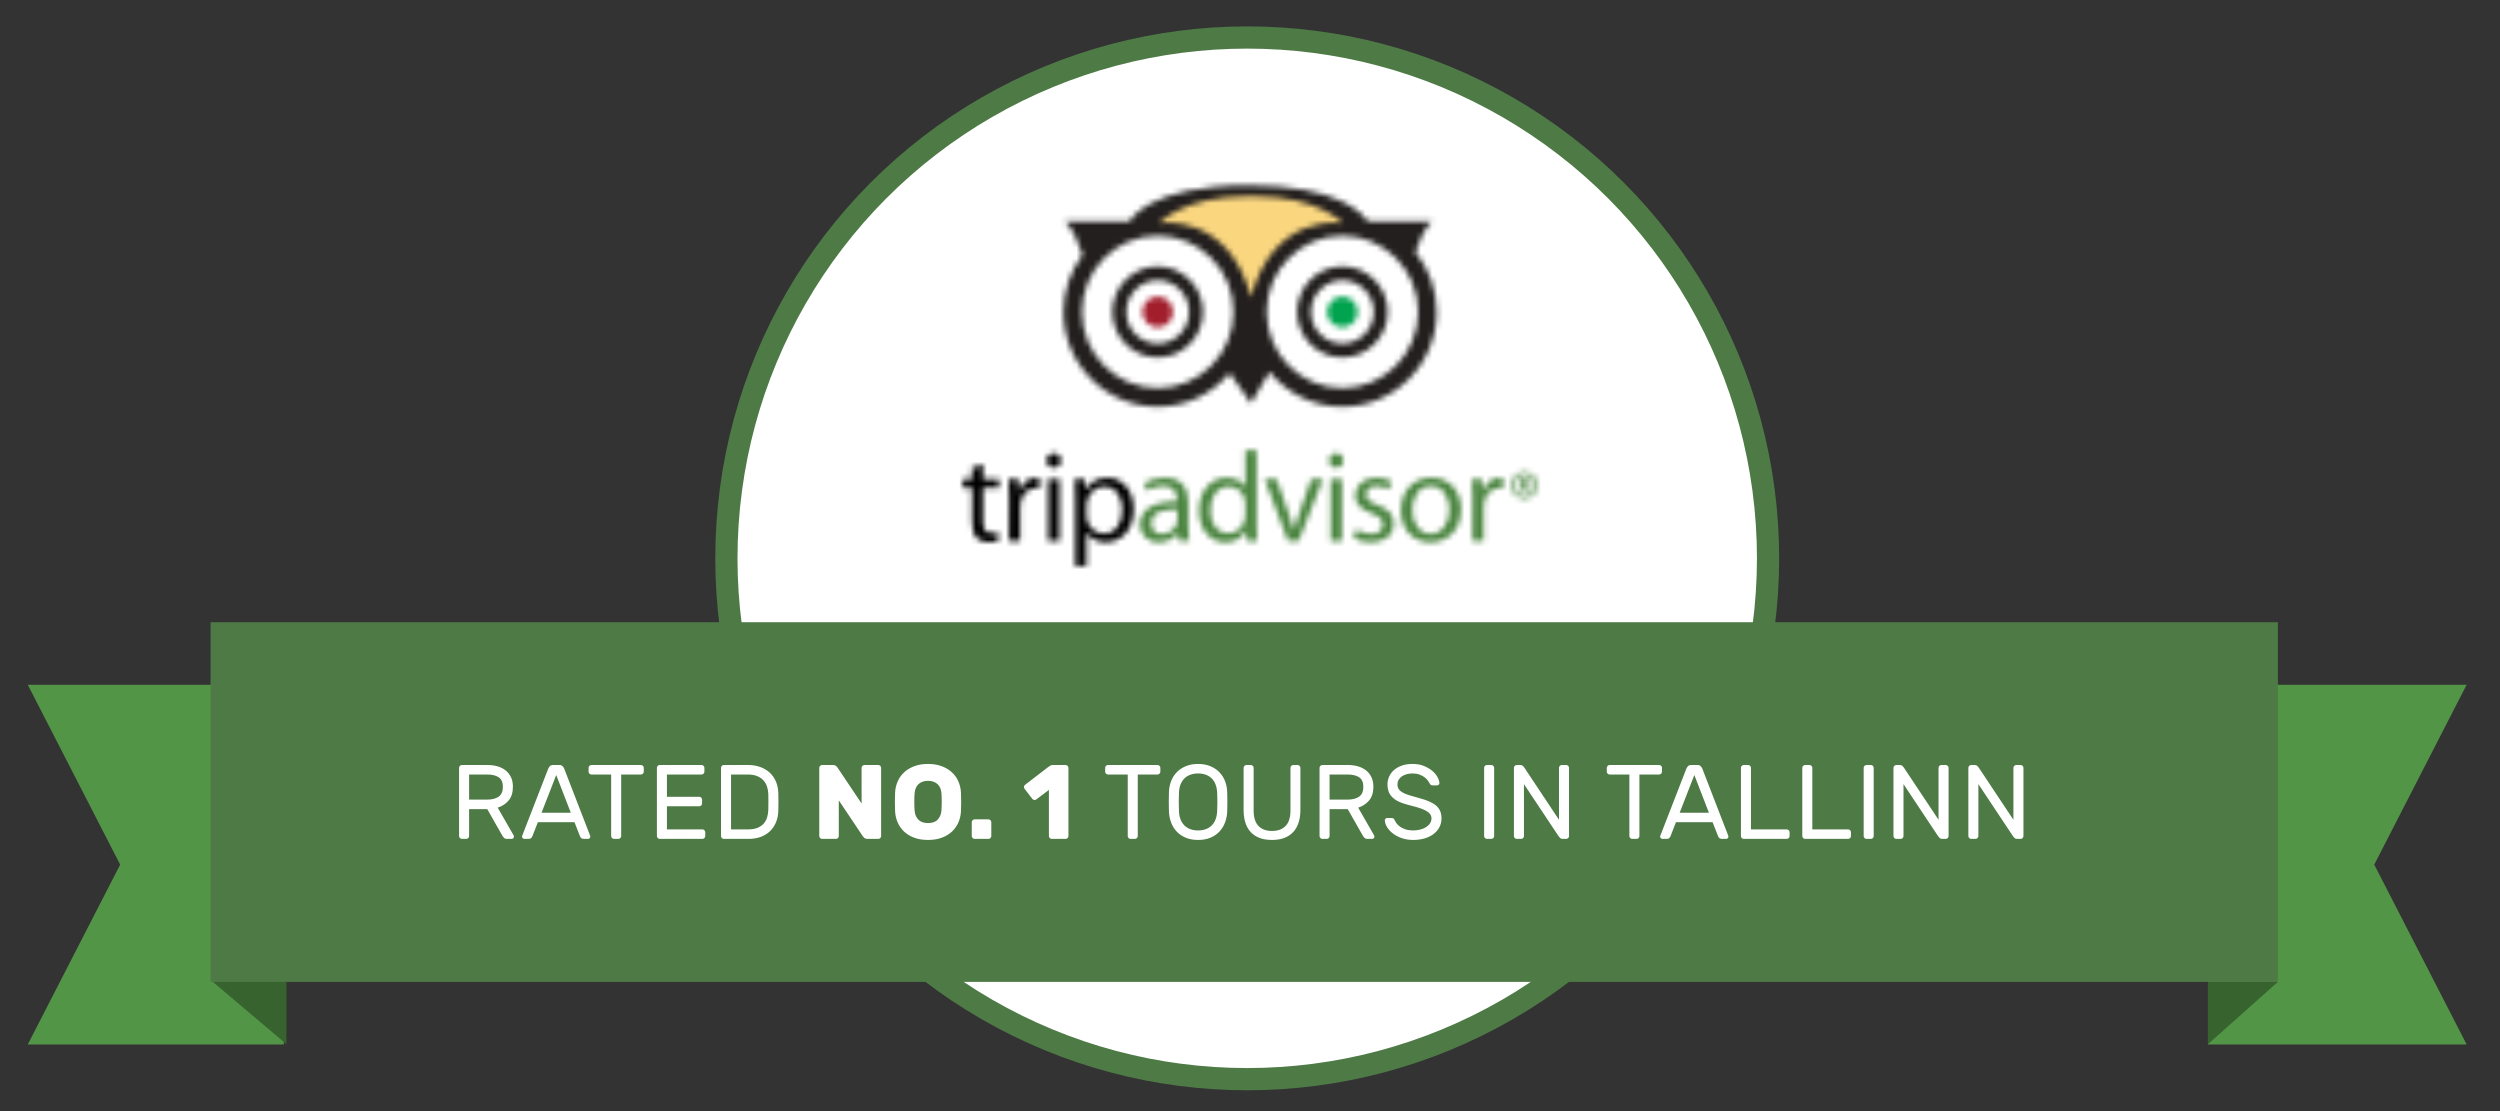 <?xml version="1.0" encoding="UTF-8"?>
<svg width="450px" height="200px" viewBox="105 105 450 200" version="1.1" xmlns="http://www.w3.org/2000/svg" xmlns:xlink="http://www.w3.org/1999/xlink">
    <rect x="105" y="105" width="450" height="200" fill="#333333" stroke="none"/>
    <!-- Generator: Sketch 39 (31667) - http://www.bohemiancoding.com/sketch -->
    <title>Tribadvisor banner_expanded fonts</title>
    <desc>Created with Sketch.</desc>
    <defs>
        <path d="M0.368,2.852 C0.368,4.387 1.604,5.63 3.13,5.63 C4.655,5.63 5.891,4.387 5.891,2.852 C5.891,1.318 4.655,0.075 3.13,0.075 C1.604,0.075 0.368,1.318 0.368,2.852 L0.368,2.852 Z" id="path-1"></path>
        <path d="M0.156,2.852 C0.156,4.387 1.392,5.63 2.916,5.63 C4.441,5.63 5.677,4.387 5.677,2.852 C5.677,1.318 4.441,0.075 2.916,0.075 C1.392,0.075 0.156,1.318 0.156,2.852 L0.156,2.852 Z" id="path-3"></path>
        <path d="M2.689,3.18 C1.149,4.728 0.301,6.788 0.301,8.978 C0.301,11.167 1.149,13.229 2.689,14.776 C4.228,16.326 6.276,17.176 8.452,17.176 C12.945,17.176 16.603,13.499 16.603,8.978 C16.603,4.457 12.945,0.779 8.452,0.779 C6.276,0.779 4.228,1.631 2.689,3.18 L2.689,3.18 Z M4.456,12.999 C3.387,11.925 2.8,10.498 2.8,8.978 C2.8,7.459 3.387,6.031 4.456,4.956 C5.523,3.883 6.942,3.291 8.452,3.291 C11.568,3.291 14.104,5.842 14.104,8.978 C14.104,12.114 11.568,14.664 8.452,14.664 C6.942,14.664 5.523,14.074 4.456,12.999 L4.456,12.999 Z" id="path-5"></path>
        <path d="M2.475,3.18 C0.936,4.728 0.088,6.788 0.088,8.978 C0.088,11.167 0.936,13.229 2.475,14.776 C4.016,16.326 6.062,17.176 8.238,17.176 C12.733,17.176 16.389,13.499 16.389,8.978 C16.389,4.457 12.733,0.779 8.238,0.779 C6.062,0.779 4.016,1.631 2.475,3.18 L2.475,3.18 Z M4.242,12.999 C3.173,11.925 2.586,10.498 2.586,8.978 C2.586,7.459 3.173,6.031 4.242,4.956 C5.311,3.883 6.727,3.291 8.238,3.291 C11.356,3.291 13.89,5.842 13.89,8.978 C13.89,12.114 11.356,14.664 8.238,14.664 C6.727,14.664 5.311,14.074 4.242,12.999 L4.242,12.999 Z" id="path-7"></path>
        <path d="M12.057,6.779 L0.442,6.779 C1.922,8.27 2.953,10.836 3.583,12.852 C1.44,15.709 0.157,19.25 0.157,23.094 C0.157,32.504 7.765,40.161 17.119,40.161 C22.305,40.161 26.947,37.802 30.06,34.103 L33.912,39.526 L37.237,33.891 C40.349,37.715 45.076,40.161 50.36,40.161 C59.714,40.161 67.323,32.504 67.323,23.094 C67.323,19.009 65.885,15.254 63.494,12.313 C64.133,10.395 65.112,8.14 66.464,6.779 L55.325,6.779 C55.139,6.721 54.948,6.684 54.761,6.634 C54.155,5.677 50.012,0.299 33.452,0.299 C15.279,0.299 12.057,6.779 12.057,6.779 L12.057,6.779 Z M36.729,23.094 C36.729,15.534 42.843,9.38 50.36,9.38 C57.877,9.38 63.993,15.534 63.993,23.094 C63.993,30.657 57.877,36.809 50.36,36.809 C42.843,36.809 36.729,30.657 36.729,23.094 L36.729,23.094 Z M3.486,23.094 C3.486,15.534 9.602,9.38 17.119,9.38 C24.636,9.38 30.752,15.534 30.752,23.094 C30.752,30.657 24.636,36.809 17.119,36.809 C9.602,36.809 3.486,30.657 3.486,23.094 L3.486,23.094 Z" id="path-9"></path>
        <path d="M16.003,0.276 C4.384,0.276 0.015,5.136 0.015,5.136 C0.015,5.136 12.437,3.054 16.579,18.442 C20.717,3.054 33.139,5.136 33.139,5.136 C33.139,5.136 28.77,0.276 17.152,0.276 L16.003,0.276 L16.003,0.276 Z" id="path-11"></path>
        <path d="M1.803,1.596 L1.803,3.644 L0.088,3.644 L0.088,5.184 L1.803,5.184 L1.803,11.255 C1.803,12.567 2.032,13.556 2.581,14.177 C3.061,14.705 3.815,15.027 4.754,15.027 C5.53,15.027 6.147,14.889 6.535,14.752 L6.443,13.21 C6.147,13.301 5.826,13.347 5.279,13.347 C4.158,13.347 3.77,12.567 3.77,11.187 L3.77,5.184 L6.651,5.184 L6.651,3.644 L3.77,3.644 L3.77,0.975 L1.803,1.596 L1.803,1.596 Z" id="path-13"></path>
        <path d="M1.92,2.454 L1.853,2.454 L1.761,0.27 L0.001,0.27 C0.068,1.304 0.092,2.431 0.092,3.743 L0.068,11.4 L2.081,11.4 L2.081,5.467 C2.081,5.121 2.104,4.799 2.149,4.501 C2.424,3.006 3.429,1.925 4.847,1.925 C5.122,1.925 5.326,1.948 5.555,1.972 L5.555,0.086 C5.373,0.04 5.212,0.017 5.006,0.017 C3.658,0.017 2.424,0.96 1.92,2.454 L1.92,2.454 Z" id="path-15"></path>
        <path d="M0.167,1.974 C0.167,2.686 0.67,3.283 1.425,3.283 L1.447,3.283 C2.246,3.283 2.75,2.686 2.75,1.974 C2.75,1.26 2.246,0.685 1.47,0.685 C0.692,0.685 0.167,1.26 0.167,1.974 L0.167,1.974 Z M0.463,16.461 L2.474,16.461 L2.474,5.329 L0.463,5.329 L0.463,16.461 L0.463,16.461 Z" id="path-17"></path>
        <path d="M2.188,2.178 L2.144,2.178 L2.029,0.27 L0.222,0.27 C0.292,1.328 0.314,2.476 0.314,3.903 L0.314,15.955 L2.325,15.955 L2.325,9.905 L2.372,9.905 C3.034,11.009 4.292,11.653 5.777,11.653 C8.36,11.653 10.806,9.676 10.806,5.675 C10.806,2.292 8.795,0.017 6.099,0.017 C4.315,0.017 2.989,0.8 2.188,2.178 L2.188,2.178 Z M2.417,7.697 C2.35,7.444 2.325,7.146 2.325,6.871 L2.325,4.938 C2.325,4.686 2.395,4.386 2.44,4.111 C2.828,2.593 4.131,1.626 5.503,1.626 C7.629,1.626 8.772,3.536 8.772,5.767 C8.772,8.318 7.537,10.066 5.411,10.066 C3.994,10.066 2.761,9.101 2.417,7.697 L2.417,7.697 Z" id="path-19"></path>
        <path d="M1.04,0.983 L1.498,2.34 C2.275,1.81 3.349,1.511 4.401,1.511 C6.662,1.488 6.915,3.168 6.915,4.087 L6.915,4.317 C2.641,4.295 0.264,5.767 0.264,8.456 C0.264,10.066 1.406,11.653 3.646,11.653 C5.222,11.653 6.435,10.87 7.029,9.997 L7.099,9.997 L7.281,11.4 L9.088,11.4 C8.972,10.641 8.925,9.698 8.925,8.731 L8.925,4.57 C8.925,2.34 8.104,0.017 4.697,0.017 C3.303,0.017 1.953,0.408 1.04,0.983 L1.04,0.983 Z M2.275,8.225 C2.275,6.066 4.765,5.675 6.962,5.72 L6.962,7.652 C6.962,7.859 6.937,8.089 6.87,8.296 C6.549,9.239 5.61,10.157 4.15,10.157 C3.143,10.157 2.275,9.561 2.275,8.225 L2.275,8.225 Z" id="path-21"></path>
        <path d="M8.872,0.133 L8.872,6.756 L8.827,6.756 C8.347,5.882 7.203,5.078 5.49,5.078 C2.814,5.078 0.507,7.331 0.529,11.056 C0.529,14.436 2.608,16.714 5.283,16.714 C7.089,16.714 8.414,15.771 9.031,14.529 L9.076,14.529 L9.168,16.461 L10.975,16.461 C10.906,15.702 10.883,14.576 10.883,13.586 L10.883,0.133 L8.872,0.133 L8.872,0.133 Z M2.563,10.941 C2.563,8.505 3.797,6.665 5.878,6.665 C7.387,6.665 8.484,7.723 8.78,8.988 C8.849,9.263 8.872,9.583 8.872,9.86 L8.872,11.793 C8.872,12.115 8.849,12.392 8.78,12.665 C8.414,14.161 7.179,15.079 5.833,15.079 C3.683,15.079 2.563,13.219 2.563,10.941 L2.563,10.941 Z" id="path-23"></path>
        <path d="M9.003,0.27 L6.855,6.501 C6.489,7.537 6.169,8.456 5.918,9.377 L5.85,9.377 C5.62,8.456 5.323,7.537 4.958,6.501 L2.785,0.27 L0.637,0.27 L4.844,11.4 L6.763,11.4 L11.107,0.27 L9.003,0.27 L9.003,0.27 Z" id="path-25"></path>
        <path d="M0.517,1.974 C0.517,2.686 1.02,3.283 1.775,3.283 L1.797,3.283 C2.598,3.283 3.101,2.686 3.101,1.974 C3.101,1.26 2.598,0.685 1.82,0.685 C1.042,0.685 0.517,1.26 0.517,1.974 L0.517,1.974 Z M0.815,16.461 L2.827,16.461 L2.827,5.329 L0.815,5.329 L0.815,16.461 L0.815,16.461 Z" id="path-27"></path>
        <path d="M0.512,3.283 C0.512,4.615 1.448,5.697 3.462,6.434 C4.924,6.984 5.496,7.513 5.496,8.48 C5.496,9.423 4.809,10.135 3.37,10.135 C2.365,10.135 1.311,9.722 0.694,9.352 L0.214,10.87 C0.993,11.331 2.112,11.653 3.323,11.653 C5.906,11.653 7.438,10.275 7.438,8.296 C7.438,6.618 6.431,5.651 4.535,4.938 C3.094,4.386 2.455,3.973 2.455,3.03 C2.455,2.201 3.094,1.511 4.284,1.511 C5.312,1.511 6.114,1.903 6.547,2.154 L7.027,0.707 C6.431,0.315 5.45,0.017 4.329,0.017 C1.974,0.017 0.512,1.488 0.512,3.283 L0.512,3.283 Z" id="path-29"></path>
        <path d="M0.074,5.928 C0.074,9.445 2.404,11.653 5.376,11.653 L5.4,11.653 C8.028,11.653 10.885,9.86 10.885,5.72 C10.885,2.34 8.737,0.017 5.56,0.017 C2.519,0.017 0.074,2.201 0.074,5.928 L0.074,5.928 Z M2.108,5.859 C2.108,3.743 3.135,1.533 5.49,1.533 C7.867,1.533 8.805,3.903 8.805,5.789 C8.805,8.318 7.365,10.135 5.445,10.135 L5.423,10.135 C3.479,10.135 2.108,8.296 2.108,5.859 L2.108,5.859 Z" id="path-31"></path>
        <path d="M2.019,2.454 L1.951,2.454 L1.86,0.27 L0.099,0.27 C0.167,1.304 0.191,2.431 0.191,3.743 L0.167,11.4 L2.178,11.4 L2.178,5.467 C2.178,5.121 2.202,4.799 2.248,4.501 C2.523,3.006 3.528,1.925 4.945,1.925 C5.221,1.925 5.425,1.948 5.654,1.972 L5.654,0.086 C5.47,0.04 5.311,0.017 5.104,0.017 C3.757,0.017 2.523,0.96 2.019,2.454 L2.019,2.454 Z" id="path-33"></path>
        <path d="M0.016,0.118 L0.016,2.473 L0.533,2.473 L0.533,1.533 L0.687,1.533 C0.903,1.537 1.002,1.614 1.067,1.916 C1.13,2.212 1.189,2.407 1.224,2.473 L1.758,2.473 C1.714,2.38 1.644,2.068 1.574,1.797 C1.515,1.576 1.427,1.42 1.266,1.353 L1.266,1.343 C1.463,1.269 1.672,1.059 1.672,0.757 C1.672,0.536 1.597,0.371 1.457,0.256 C1.293,0.118 1.054,0.066 0.711,0.066 C0.431,0.066 0.184,0.088 0.016,0.118 L0.016,0.118 Z M0.533,0.488 C0.57,0.477 0.642,0.469 0.769,0.469 C1.01,0.469 1.152,0.584 1.152,0.8 C1.152,1.009 0.998,1.144 0.739,1.144 L0.533,1.144 L0.533,0.488 L0.533,0.488 Z" id="path-35"></path>
        <path d="M0.179,3.048 C0.179,4.357 1.236,5.418 2.534,5.418 C3.834,5.418 4.892,4.357 4.892,3.048 C4.892,1.741 3.834,0.678 2.534,0.678 C1.236,0.678 0.179,1.741 0.179,3.048 L0.179,3.048 Z M0.686,3.048 C0.686,2.023 1.515,1.189 2.534,1.189 C3.554,1.189 4.384,2.023 4.384,3.048 C4.384,4.074 3.554,4.907 2.534,4.907 C1.515,4.907 0.686,4.074 0.686,3.048 L0.686,3.048 Z" id="path-37"></path>
    </defs>
    <g id="Desktop" stroke="none" stroke-width="1" fill="none" fill-rule="evenodd">
        <g id="Tribadvisor-banner_expanded-fonts">
            <g id="Group-16" transform="translate(110, 111)">
                <g id="Group-38-Copy" transform="translate(125.75, 0.75)">
                    <ellipse id="Oval" stroke="#4E7A46" stroke-width="4" fill="#FFFFFF" cx="93.75" cy="93.75" rx="93.75" ry="93.75"></ellipse>
                    <g id="Page-1" transform="translate(42.427, 25.7)">
                        <g id="Group-3" transform="translate(32.086, 20.848)">
                            <mask id="mask-2" fill="white">
                                <use xlink:href="#path-1"></use>
                            </mask>
                            <g id="Clip-2"></g>
                            <polygon id="Fill-1" fill="#A21E2D" mask="url(#mask-2)" points="-6.602 12.659 12.86 12.659 12.86 -6.956 -6.602 -6.956"></polygon>
                        </g>
                        <g id="Group-6" transform="translate(65.541, 20.848)">
                            <mask id="mask-4" fill="white">
                                <use xlink:href="#path-3"></use>
                            </mask>
                            <g id="Clip-5"></g>
                            <polygon id="Fill-4" fill="#01A34F" mask="url(#mask-4)" points="-6.815 12.659 12.648 12.659 12.648 -6.956 -6.815 -6.956"></polygon>
                        </g>
                        <g id="Group-9" transform="translate(26.764, 14.722)">
                            <mask id="mask-6" fill="white">
                                <use xlink:href="#path-5"></use>
                            </mask>
                            <g id="Clip-8"></g>
                            <polygon id="Fill-7" fill="#231F1F" mask="url(#mask-6)" points="-6.67 24.207 23.574 24.207 23.574 -6.252 -6.67 -6.252"></polygon>
                        </g>
                        <g id="Group-12" transform="translate(60.219, 14.722)">
                            <mask id="mask-8" fill="white">
                                <use xlink:href="#path-7"></use>
                            </mask>
                            <g id="Clip-11"></g>
                            <polygon id="Fill-10" fill="#231F1F" mask="url(#mask-8)" points="-6.882 24.207 23.361 24.207 23.361 -6.252 -6.882 -6.252"></polygon>
                        </g>
                        <g id="Group-15" transform="translate(18.097, 0.605)">
                            <mask id="mask-10" fill="white">
                                <use xlink:href="#path-9"></use>
                            </mask>
                            <g id="Clip-14"></g>
                            <polygon id="Fill-13" fill="#231F1F" mask="url(#mask-10)" points="-6.815 47.188 74.294 47.188 74.294 -6.732 -6.815 -6.732"></polygon>
                        </g>
                        <g id="Group-18" transform="translate(35.432, 2.595)">
                            <mask id="mask-12" fill="white">
                                <use xlink:href="#path-11"></use>
                            </mask>
                            <g id="Clip-17"></g>
                            <polygon id="Fill-16" fill="#FAD77F" mask="url(#mask-12)" points="-6.957 25.472 40.111 25.472 40.111 -6.755 -6.957 -6.755"></polygon>
                        </g>
                        <g id="Group-21" transform="translate(0, 50.147)">
                            <mask id="mask-14" fill="white">
                                <use xlink:href="#path-13"></use>
                            </mask>
                            <g id="Clip-20"></g>
                            <polygon id="Fill-19" fill="#000000" mask="url(#mask-14)" points="-4.164 19.315 10.903 19.315 10.903 -3.313 -4.164 -3.313"></polygon>
                        </g>
                        <g id="Group-24" transform="translate(8.364, 53.52)">
                            <mask id="mask-16" fill="white">
                                <use xlink:href="#path-15"></use>
                            </mask>
                            <g id="Clip-23"></g>
                            <polygon id="Fill-22" fill="#000000" mask="url(#mask-16)" points="-4.252 15.69 9.809 15.69 9.809 -4.271 -4.252 -4.271"></polygon>
                        </g>
                        <g id="Group-27" transform="translate(15.055, 48.46)">
                            <mask id="mask-18" fill="white">
                                <use xlink:href="#path-17"></use>
                            </mask>
                            <g id="Clip-26"></g>
                            <polygon id="Fill-25" fill="#000000" mask="url(#mask-18)" points="-4.087 20.75 7.002 20.75 7.002 -3.603 -4.087 -3.603"></polygon>
                        </g>
                        <g id="Group-30" transform="translate(20.073, 53.52)">
                            <mask id="mask-20" fill="white">
                                <use xlink:href="#path-19"></use>
                            </mask>
                            <g id="Clip-29"></g>
                            <polygon id="Fill-28" fill="#000000" mask="url(#mask-20)" points="-4.03 20.243 15.059 20.243 15.059 -4.273 -4.03 -4.273"></polygon>
                        </g>
                        <g id="Group-33" transform="translate(31.782, 53.52)">
                            <mask id="mask-22" fill="white">
                                <use xlink:href="#path-21"></use>
                            </mask>
                            <g id="Clip-32"></g>
                            <polygon id="Fill-31" fill="#4A843F" mask="url(#mask-22)" points="-3.99 15.943 13.34 15.943 13.34 -4.271 -3.99 -4.271"></polygon>
                        </g>
                        <g id="Group-36" transform="translate(42.123, 48.46)">
                            <mask id="mask-24" fill="white">
                                <use xlink:href="#path-23"></use>
                            </mask>
                            <g id="Clip-35"></g>
                            <polygon id="Fill-34" fill="#4A843F" mask="url(#mask-24)" points="-3.725 21.004 15.227 21.004 15.227 -4.155 -3.725 -4.155"></polygon>
                        </g>
                        <g id="Group-39" transform="translate(53.832, 53.52)">
                            <mask id="mask-26" fill="white">
                                <use xlink:href="#path-25"></use>
                            </mask>
                            <g id="Clip-38"></g>
                            <polygon id="Fill-37" fill="#4A843F" mask="url(#mask-26)" points="-3.615 15.688 15.361 15.688 15.361 -4.02 -3.615 -4.02"></polygon>
                        </g>
                        <g id="Group-42" transform="translate(65.541, 48.46)">
                            <mask id="mask-28" fill="white">
                                <use xlink:href="#path-27"></use>
                            </mask>
                            <g id="Clip-41"></g>
                            <polygon id="Fill-40" fill="#4A843F" mask="url(#mask-28)" points="-3.735 20.75 7.353 20.75 7.353 -3.603 -3.735 -3.603"></polygon>
                        </g>
                        <g id="Group-45" transform="translate(70.255, 53.52)">
                            <mask id="mask-30" fill="white">
                                <use xlink:href="#path-29"></use>
                            </mask>
                            <g id="Clip-44"></g>
                            <polygon id="Fill-43" fill="#4A843F" mask="url(#mask-30)" points="-4.038 15.941 11.691 15.941 11.691 -4.273 -4.038 -4.273"></polygon>
                        </g>
                        <g id="Group-48" transform="translate(78.923, 53.52)">
                            <mask id="mask-32" fill="white">
                                <use xlink:href="#path-31"></use>
                            </mask>
                            <g id="Clip-47"></g>
                            <polygon id="Fill-46" fill="#4A843F" mask="url(#mask-32)" points="-4.18 15.941 15.137 15.941 15.137 -4.273 -4.18 -4.273"></polygon>
                        </g>
                        <g id="Group-51" transform="translate(91.698, 53.52)">
                            <mask id="mask-34" fill="white">
                                <use xlink:href="#path-33"></use>
                            </mask>
                            <g id="Clip-50"></g>
                            <polygon id="Fill-49" fill="#4A843F" mask="url(#mask-34)" points="-4.153 15.69 9.908 15.69 9.908 -4.271 -4.153 -4.271"></polygon>
                        </g>
                        <g id="Group-54" transform="translate(100.365, 53.52)">
                            <mask id="mask-36" fill="white">
                                <use xlink:href="#path-35"></use>
                            </mask>
                            <g id="Clip-53"></g>
                            <polygon id="Fill-52" fill="#4A843F" mask="url(#mask-36)" points="-4.236 6.761 6.01 6.761 6.01 -4.224 -4.236 -4.224"></polygon>
                        </g>
                        <g id="Group-57" transform="translate(98.692, 51.834)">
                            <mask id="mask-38" fill="white">
                                <use xlink:href="#path-37"></use>
                            </mask>
                            <g id="Clip-56"></g>
                            <polygon id="Fill-55" fill="#4A843F" mask="url(#mask-38)" points="-4.075 9.706 9.143 9.706 9.143 -3.612 -4.075 -3.612"></polygon>
                        </g>
                    </g>
                </g>
                <g id="Page-1-Copy-2" transform="translate(0, 106)">
                    <polygon id="Fill-1" fill="#539547" points="392.433 11.259 392.433 76 438.994 76 422.365 43.63 438.994 11.259"></polygon>
                    <polygon id="Fill-2" fill="#37632F" points="392.433 64.741 392.433 75.951 405.019 64.741"></polygon>
                    <polygon id="Fill-3" fill="#539547" points="0 11.259 16.629 43.63 0 76 46.088 76 46.088 11.259"></polygon>
                    <polygon id="Fill-4" fill="#4E7A46" points="32.903 64.741 405.019 64.741 405.019 0 32.903 0"></polygon>
                    <polygon id="Fill-5" fill="#37632F" points="33.31 64.741 46.554 75.951 46.554 64.741"></polygon>
                </g>
                <path d="M82.745,131.7 C83.366,131.7 83.951,131.776 84.502,131.928 C85.054,132.08 85.538,132.314 85.956,132.631 C86.374,132.948 86.706,133.353 86.954,133.847 C87.201,134.341 87.324,134.936 87.324,135.633 C87.324,136.659 87.068,137.476 86.555,138.084 C86.041,138.692 85.386,139.123 84.588,139.376 L87.457,144.373 C87.495,144.449 87.514,144.519 87.514,144.582 C87.514,144.696 87.473,144.794 87.391,144.876 C87.308,144.959 87.21,145 87.096,145 L86.279,145 C86.026,145 85.839,144.937 85.719,144.81 C85.598,144.683 85.513,144.576 85.462,144.487 L82.707,139.642 L79.439,139.642 L79.439,144.487 C79.439,144.626 79.388,144.747 79.287,144.848 C79.186,144.949 79.065,145 78.926,145 L78.147,145 C78.008,145 77.887,144.949 77.786,144.848 C77.685,144.747 77.634,144.626 77.634,144.487 L77.634,132.213 C77.634,132.074 77.685,131.953 77.786,131.852 C77.887,131.751 78.008,131.7 78.147,131.7 L82.745,131.7 Z M79.439,137.932 L82.65,137.932 C83.562,137.932 84.268,137.752 84.769,137.391 C85.269,137.029 85.519,136.444 85.519,135.633 C85.519,134.822 85.269,134.249 84.769,133.913 C84.268,133.578 83.562,133.41 82.65,133.41 L79.439,133.41 L79.439,137.932 Z M98.408,141.998 L91.815,141.998 L90.827,144.525 C90.789,144.626 90.72,144.731 90.618,144.839 C90.517,144.946 90.34,145 90.086,145 L89.383,145 C89.269,145 89.171,144.959 89.089,144.876 C89.006,144.794 88.965,144.696 88.965,144.582 C88.965,144.519 88.991,144.43 89.041,144.316 L93.696,132.327 C93.76,132.188 93.855,132.048 93.981,131.909 C94.108,131.77 94.298,131.7 94.551,131.7 L95.691,131.7 C95.945,131.7 96.135,131.77 96.261,131.909 C96.388,132.048 96.483,132.188 96.546,132.327 L101.182,144.316 C101.233,144.43 101.258,144.519 101.258,144.582 C101.258,144.696 101.217,144.794 101.135,144.876 C101.052,144.959 100.954,145 100.84,145 L100.137,145 C99.884,145 99.707,144.946 99.605,144.839 C99.504,144.731 99.434,144.626 99.396,144.525 L98.408,141.998 Z M92.48,140.288 L97.743,140.288 L95.121,133.505 L92.48,140.288 Z M110.367,131.7 C110.506,131.7 110.626,131.751 110.728,131.852 C110.829,131.953 110.88,132.074 110.88,132.213 L110.88,132.897 C110.88,133.036 110.829,133.157 110.728,133.258 C110.626,133.359 110.506,133.41 110.367,133.41 L106.814,133.41 L106.814,144.487 C106.814,144.626 106.763,144.747 106.662,144.848 C106.56,144.949 106.44,145 106.301,145 L105.522,145 C105.382,145 105.262,144.949 105.161,144.848 C105.059,144.747 105.009,144.626 105.009,144.487 L105.009,133.41 L101.456,133.41 C101.316,133.41 101.196,133.359 101.095,133.258 C100.993,133.157 100.943,133.036 100.943,132.897 L100.943,132.213 C100.943,132.074 100.993,131.953 101.095,131.852 C101.196,131.751 101.316,131.7 101.456,131.7 L110.367,131.7 Z M121.432,143.29 C121.571,143.29 121.692,143.341 121.793,143.442 C121.894,143.543 121.945,143.664 121.945,143.803 L121.945,144.487 C121.945,144.626 121.894,144.747 121.793,144.848 C121.692,144.949 121.571,145 121.432,145 L113.756,145 C113.617,145 113.496,144.949 113.395,144.848 C113.294,144.747 113.243,144.626 113.243,144.487 L113.243,132.213 C113.243,132.074 113.294,131.953 113.395,131.852 C113.496,131.751 113.617,131.7 113.756,131.7 L121.28,131.7 C121.419,131.7 121.54,131.751 121.641,131.852 C121.742,131.953 121.793,132.074 121.793,132.213 L121.793,132.897 C121.793,133.036 121.742,133.157 121.641,133.258 C121.54,133.359 121.419,133.41 121.28,133.41 L115.048,133.41 L115.048,137.419 L120.862,137.419 C121.001,137.419 121.122,137.47 121.223,137.571 C121.324,137.672 121.375,137.793 121.375,137.932 L121.375,138.616 C121.375,138.755 121.324,138.876 121.223,138.977 C121.122,139.078 121.001,139.129 120.862,139.129 L115.048,139.129 L115.048,143.29 L121.432,143.29 Z M135.1,136.849 C135.113,137.419 135.119,137.919 135.119,138.35 C135.119,138.781 135.113,139.281 135.1,139.851 C135.088,140.649 134.948,141.368 134.682,142.007 C134.416,142.647 134.049,143.189 133.58,143.632 C133.112,144.075 132.554,144.414 131.908,144.649 C131.262,144.883 130.547,145 129.761,145 L125.296,145 C125.157,145 125.037,144.949 124.935,144.848 C124.834,144.747 124.783,144.626 124.783,144.487 L124.783,132.213 C124.783,132.074 124.834,131.953 124.935,131.852 C125.037,131.751 125.157,131.7 125.296,131.7 L129.647,131.7 C130.433,131.7 131.158,131.817 131.823,132.052 C132.488,132.286 133.061,132.625 133.542,133.068 C134.024,133.511 134.4,134.053 134.673,134.692 C134.945,135.332 135.088,136.051 135.1,136.849 L135.1,136.849 Z M133.295,136.944 C133.283,136.488 133.21,136.048 133.077,135.624 C132.944,135.199 132.732,134.822 132.44,134.493 C132.149,134.164 131.769,133.901 131.3,133.704 C130.832,133.508 130.255,133.41 129.571,133.41 L126.588,133.41 L126.588,143.29 L129.666,143.29 C130.35,143.29 130.923,143.192 131.386,142.995 C131.848,142.799 132.219,142.536 132.497,142.207 C132.776,141.878 132.975,141.501 133.096,141.077 C133.216,140.652 133.283,140.212 133.295,139.756 C133.295,139.477 133.298,139.227 133.305,139.006 C133.311,138.784 133.314,138.569 133.314,138.359 C133.314,138.15 133.311,137.935 133.305,137.714 C133.298,137.492 133.295,137.235 133.295,136.944 L133.295,136.944 Z M151.113,145 C150.898,145 150.723,144.943 150.59,144.829 C150.457,144.715 150.372,144.626 150.334,144.563 L145.983,138.065 L145.983,144.487 C145.983,144.626 145.932,144.747 145.831,144.848 C145.73,144.949 145.609,145 145.47,145 L142.981,145 C142.842,145 142.721,144.949 142.62,144.848 C142.519,144.747 142.468,144.626 142.468,144.487 L142.468,132.213 C142.468,132.074 142.519,131.953 142.62,131.852 C142.721,131.751 142.842,131.7 142.981,131.7 L144.957,131.7 C145.172,131.7 145.346,131.757 145.479,131.871 C145.612,131.985 145.698,132.074 145.736,132.137 L150.087,138.635 L150.087,132.213 C150.087,132.074 150.138,131.953 150.239,131.852 C150.34,131.751 150.461,131.7 150.6,131.7 L153.089,131.7 C153.228,131.7 153.349,131.751 153.45,131.852 C153.551,131.953 153.602,132.074 153.602,132.213 L153.602,144.487 C153.602,144.626 153.551,144.747 153.45,144.848 C153.349,144.949 153.228,145 153.089,145 L151.113,145 Z M156.117,136.659 C156.155,135.95 156.31,135.282 156.583,134.655 C156.855,134.027 157.241,133.483 157.742,133.02 C158.242,132.558 158.85,132.191 159.566,131.918 C160.281,131.646 161.108,131.51 162.045,131.51 C162.97,131.51 163.793,131.646 164.515,131.918 C165.237,132.191 165.848,132.558 166.349,133.02 C166.849,133.483 167.235,134.027 167.508,134.655 C167.78,135.282 167.935,135.95 167.973,136.659 C167.998,137.204 168.011,137.774 168.011,138.369 C168.011,138.964 167.998,139.522 167.973,140.041 C167.935,140.75 167.78,141.418 167.508,142.046 C167.235,142.673 166.849,143.22 166.349,143.689 C165.848,144.158 165.237,144.525 164.515,144.791 C163.793,145.057 162.97,145.19 162.045,145.19 C161.108,145.19 160.281,145.057 159.566,144.791 C158.85,144.525 158.242,144.158 157.742,143.689 C157.241,143.22 156.855,142.673 156.583,142.046 C156.31,141.418 156.155,140.75 156.117,140.041 C156.092,139.522 156.079,138.964 156.079,138.369 C156.079,137.774 156.092,137.204 156.117,136.659 L156.117,136.659 Z M164.458,139.946 C164.471,139.718 164.483,139.465 164.496,139.186 C164.509,138.907 164.515,138.622 164.515,138.331 C164.515,138.04 164.509,137.758 164.496,137.486 C164.483,137.213 164.471,136.969 164.458,136.754 C164.433,136.437 164.366,136.146 164.259,135.88 C164.151,135.614 163.999,135.383 163.803,135.186 C163.606,134.99 163.362,134.835 163.071,134.721 C162.78,134.607 162.438,134.55 162.045,134.55 C161.652,134.55 161.31,134.607 161.019,134.721 C160.728,134.835 160.484,134.99 160.288,135.186 C160.091,135.383 159.939,135.614 159.832,135.88 C159.724,136.146 159.657,136.437 159.632,136.754 C159.607,136.969 159.591,137.213 159.585,137.486 C159.578,137.758 159.575,138.04 159.575,138.331 C159.575,138.622 159.578,138.907 159.585,139.186 C159.591,139.465 159.607,139.718 159.632,139.946 C159.683,140.579 159.901,141.105 160.288,141.523 C160.674,141.941 161.26,142.15 162.045,142.15 C162.83,142.15 163.413,141.941 163.793,141.523 C164.173,141.105 164.395,140.579 164.458,139.946 L164.458,139.946 Z M173.433,144.487 C173.433,144.626 173.383,144.747 173.281,144.848 C173.18,144.949 173.06,145 172.92,145 L170.431,145 C170.292,145 170.172,144.949 170.07,144.848 C169.969,144.747 169.918,144.626 169.918,144.487 L169.918,141.998 C169.918,141.859 169.969,141.738 170.07,141.637 C170.172,141.536 170.292,141.485 170.431,141.485 L172.92,141.485 C173.06,141.485 173.18,141.536 173.281,141.637 C173.383,141.738 173.433,141.859 173.433,141.998 L173.433,144.487 Z M179.414,135.975 C179.325,135.861 179.294,135.734 179.319,135.595 C179.344,135.456 179.414,135.342 179.528,135.253 L183.613,132.118 C183.714,132.042 183.838,131.953 183.984,131.852 C184.129,131.751 184.297,131.7 184.487,131.7 L186.805,131.7 C186.944,131.7 187.065,131.751 187.166,131.852 C187.267,131.953 187.318,132.074 187.318,132.213 L187.318,144.487 C187.318,144.626 187.267,144.747 187.166,144.848 C187.065,144.949 186.944,145 186.805,145 L184.316,145 C184.177,145 184.056,144.949 183.955,144.848 C183.854,144.747 183.803,144.626 183.803,144.487 L183.803,136.184 L181.542,137.894 C181.428,137.983 181.301,138.018 181.162,137.999 C181.023,137.98 180.909,137.913 180.82,137.799 L179.414,135.975 Z M203.35,131.7 C203.489,131.7 203.609,131.751 203.711,131.852 C203.812,131.953 203.863,132.074 203.863,132.213 L203.863,132.897 C203.863,133.036 203.812,133.157 203.711,133.258 C203.609,133.359 203.489,133.41 203.35,133.41 L199.797,133.41 L199.797,144.487 C199.797,144.626 199.746,144.747 199.645,144.848 C199.543,144.949 199.423,145 199.284,145 L198.505,145 C198.365,145 198.245,144.949 198.144,144.848 C198.042,144.747 197.992,144.626 197.992,144.487 L197.992,133.41 L194.439,133.41 C194.299,133.41 194.179,133.359 194.078,133.258 C193.976,133.157 193.926,133.036 193.926,132.897 L193.926,132.213 C193.926,132.074 193.976,131.953 194.078,131.852 C194.179,131.751 194.299,131.7 194.439,131.7 L203.35,131.7 Z M205.409,136.659 C205.422,135.95 205.545,135.282 205.78,134.655 C206.014,134.027 206.353,133.483 206.796,133.02 C207.239,132.558 207.784,132.191 208.43,131.918 C209.076,131.646 209.817,131.51 210.653,131.51 C211.489,131.51 212.23,131.646 212.876,131.918 C213.522,132.191 214.067,132.558 214.51,133.02 C214.953,133.483 215.292,134.027 215.526,134.655 C215.761,135.282 215.884,135.95 215.897,136.659 C215.935,137.786 215.935,138.914 215.897,140.041 C215.872,140.75 215.742,141.418 215.507,142.046 C215.273,142.673 214.934,143.22 214.491,143.689 C214.048,144.158 213.506,144.525 212.867,144.791 C212.227,145.057 211.489,145.19 210.653,145.19 C209.817,145.19 209.079,145.057 208.44,144.791 C207.8,144.525 207.258,144.158 206.815,143.689 C206.372,143.22 206.033,142.673 205.798,142.046 C205.564,141.418 205.434,140.75 205.409,140.041 C205.371,138.914 205.371,137.786 205.409,136.659 L205.409,136.659 Z M214.092,136.754 C214.067,136.159 213.969,135.639 213.798,135.196 C213.626,134.753 213.389,134.385 213.085,134.094 C212.781,133.803 212.423,133.584 212.012,133.439 C211.6,133.293 211.147,133.22 210.653,133.22 C210.159,133.22 209.706,133.293 209.294,133.439 C208.883,133.584 208.525,133.803 208.221,134.094 C207.917,134.385 207.676,134.753 207.499,135.196 C207.322,135.639 207.227,136.159 207.214,136.754 C207.189,137.324 207.176,137.856 207.176,138.35 C207.176,138.844 207.189,139.376 207.214,139.946 C207.227,140.541 207.322,141.061 207.499,141.504 C207.676,141.947 207.917,142.315 208.221,142.606 C208.525,142.897 208.883,143.116 209.294,143.262 C209.706,143.407 210.159,143.48 210.653,143.48 C211.147,143.48 211.6,143.407 212.012,143.262 C212.423,143.116 212.781,142.897 213.085,142.606 C213.389,142.315 213.626,141.947 213.798,141.504 C213.969,141.061 214.067,140.541 214.092,139.946 C214.117,139.376 214.13,138.844 214.13,138.35 C214.13,137.856 214.117,137.324 214.092,136.754 L214.092,136.754 Z M228.558,131.7 C228.698,131.7 228.818,131.751 228.919,131.852 C229.021,131.953 229.071,132.074 229.071,132.213 L229.071,139.813 C229.071,140.598 228.973,141.317 228.777,141.97 C228.58,142.622 228.276,143.189 227.865,143.67 C227.453,144.151 226.924,144.525 226.278,144.791 C225.632,145.057 224.86,145.19 223.96,145.19 C223.048,145.19 222.269,145.057 221.623,144.791 C220.977,144.525 220.448,144.151 220.037,143.67 C219.625,143.189 219.324,142.622 219.134,141.97 C218.944,141.317 218.849,140.598 218.849,139.813 L218.849,132.213 C218.849,132.074 218.9,131.953 219.001,131.852 C219.103,131.751 219.223,131.7 219.362,131.7 L220.141,131.7 C220.281,131.7 220.401,131.751 220.502,131.852 C220.604,131.953 220.654,132.074 220.654,132.213 L220.654,139.908 C220.654,141.149 220.946,142.071 221.528,142.673 C222.111,143.274 222.922,143.575 223.96,143.575 C224.999,143.575 225.813,143.274 226.402,142.673 C226.991,142.071 227.285,141.149 227.285,139.908 L227.285,132.213 C227.285,132.074 227.336,131.953 227.437,131.852 C227.539,131.751 227.659,131.7 227.798,131.7 L228.558,131.7 Z M237.629,131.7 C238.249,131.7 238.835,131.776 239.386,131.928 C239.937,132.08 240.422,132.314 240.84,132.631 C241.258,132.948 241.59,133.353 241.837,133.847 C242.084,134.341 242.208,134.936 242.208,135.633 C242.208,136.659 241.951,137.476 241.438,138.084 C240.925,138.692 240.27,139.123 239.472,139.376 L242.341,144.373 C242.379,144.449 242.398,144.519 242.398,144.582 C242.398,144.696 242.356,144.794 242.274,144.876 C242.192,144.959 242.094,145 241.98,145 L241.163,145 C240.909,145 240.722,144.937 240.602,144.81 C240.482,144.683 240.396,144.576 240.346,144.487 L237.591,139.642 L234.323,139.642 L234.323,144.487 C234.323,144.626 234.272,144.747 234.171,144.848 C234.069,144.949 233.949,145 233.81,145 L233.031,145 C232.891,145 232.771,144.949 232.67,144.848 C232.568,144.747 232.518,144.626 232.518,144.487 L232.518,132.213 C232.518,132.074 232.568,131.953 232.67,131.852 C232.771,131.751 232.891,131.7 233.031,131.7 L237.629,131.7 Z M234.323,137.932 L237.534,137.932 C238.446,137.932 239.152,137.752 239.652,137.391 C240.152,137.029 240.403,136.444 240.403,135.633 C240.403,134.822 240.152,134.249 239.652,133.913 C239.152,133.578 238.446,133.41 237.534,133.41 L234.323,133.41 L234.323,137.932 Z M249.264,131.51 C250.037,131.51 250.717,131.63 251.306,131.871 C251.895,132.112 252.396,132.406 252.807,132.755 C253.219,133.103 253.533,133.476 253.748,133.875 C253.963,134.275 254.077,134.632 254.09,134.949 C254.103,135.063 254.065,135.161 253.976,135.244 C253.887,135.326 253.786,135.367 253.672,135.367 L252.893,135.367 C252.754,135.367 252.643,135.342 252.56,135.291 C252.478,135.24 252.393,135.126 252.304,134.949 C252.241,134.822 252.136,134.661 251.99,134.464 C251.845,134.268 251.648,134.078 251.401,133.894 C251.154,133.711 250.854,133.553 250.499,133.419 C250.144,133.286 249.733,133.22 249.264,133.22 C248.909,133.22 248.57,133.261 248.247,133.344 C247.924,133.426 247.636,133.549 247.383,133.714 C247.13,133.879 246.927,134.084 246.775,134.332 C246.623,134.579 246.547,134.867 246.547,135.196 C246.547,135.525 246.62,135.804 246.765,136.032 C246.911,136.26 247.145,136.466 247.468,136.649 C247.791,136.833 248.2,137.001 248.694,137.153 C249.188,137.305 249.79,137.476 250.499,137.666 C251.221,137.856 251.832,138.065 252.332,138.293 C252.833,138.521 253.241,138.777 253.558,139.062 C253.875,139.348 254.106,139.677 254.251,140.05 C254.397,140.424 254.47,140.845 254.47,141.314 C254.47,141.884 254.346,142.406 254.099,142.881 C253.852,143.357 253.507,143.765 253.064,144.107 C252.621,144.449 252.085,144.715 251.458,144.905 C250.831,145.095 250.132,145.19 249.359,145.19 C248.624,145.19 247.947,145.082 247.326,144.867 C246.705,144.652 246.173,144.373 245.73,144.031 C245.287,143.689 244.935,143.309 244.675,142.891 C244.416,142.473 244.28,142.061 244.267,141.656 C244.267,141.542 244.308,141.444 244.39,141.362 C244.473,141.279 244.571,141.238 244.685,141.238 L245.464,141.238 C245.591,141.238 245.701,141.263 245.796,141.314 C245.891,141.365 245.977,141.479 246.053,141.656 C246.129,141.833 246.246,142.026 246.404,142.236 C246.563,142.445 246.775,142.641 247.041,142.825 C247.307,143.008 247.63,143.163 248.01,143.29 C248.39,143.417 248.84,143.48 249.359,143.48 C249.802,143.48 250.223,143.429 250.622,143.328 C251.021,143.227 251.373,143.081 251.677,142.891 C251.981,142.701 252.222,142.473 252.399,142.207 C252.576,141.941 252.665,141.643 252.665,141.314 C252.665,140.985 252.564,140.703 252.361,140.469 C252.158,140.234 251.867,140.022 251.487,139.832 C251.107,139.642 250.641,139.468 250.09,139.31 C249.539,139.151 248.916,138.983 248.219,138.806 C247.586,138.641 247.047,138.442 246.604,138.208 C246.161,137.973 245.8,137.704 245.521,137.4 C245.242,137.096 245.043,136.76 244.922,136.393 C244.802,136.026 244.742,135.627 244.742,135.196 C244.742,134.727 244.837,134.271 245.027,133.828 C245.217,133.385 245.499,132.992 245.872,132.65 C246.246,132.308 246.715,132.033 247.278,131.823 C247.842,131.614 248.504,131.51 249.264,131.51 L249.264,131.51 Z M262.655,145 C262.515,145 262.395,144.949 262.294,144.848 C262.192,144.747 262.142,144.626 262.142,144.487 L262.142,132.213 C262.142,132.074 262.192,131.953 262.294,131.852 C262.395,131.751 262.515,131.7 262.655,131.7 L263.434,131.7 C263.573,131.7 263.693,131.751 263.795,131.852 C263.896,131.953 263.947,132.074 263.947,132.213 L263.947,144.487 C263.947,144.626 263.896,144.747 263.795,144.848 C263.693,144.949 263.573,145 263.434,145 L262.655,145 Z M276.247,145 C276.07,145 275.921,144.94 275.8,144.82 C275.68,144.699 275.576,144.569 275.487,144.43 L269.312,135.139 L269.312,144.487 C269.312,144.626 269.261,144.747 269.16,144.848 C269.059,144.949 268.938,145 268.799,145 L268.02,145 C267.881,145 267.76,144.949 267.659,144.848 C267.558,144.747 267.507,144.626 267.507,144.487 L267.507,132.213 C267.507,132.074 267.558,131.953 267.659,131.852 C267.76,131.751 267.881,131.7 268.02,131.7 L268.685,131.7 C268.862,131.7 269.011,131.76 269.131,131.881 C269.252,132.001 269.356,132.131 269.445,132.27 L275.62,141.561 L275.62,132.213 C275.62,132.074 275.671,131.953 275.772,131.852 C275.873,131.751 275.994,131.7 276.133,131.7 L276.912,131.7 C277.051,131.7 277.172,131.751 277.273,131.852 C277.374,131.953 277.425,132.074 277.425,132.213 L277.425,144.487 C277.425,144.626 277.374,144.747 277.273,144.848 C277.172,144.949 277.051,145 276.912,145 L276.247,145 Z M293.646,131.7 C293.786,131.7 293.906,131.751 294.007,131.852 C294.109,131.953 294.159,132.074 294.159,132.213 L294.159,132.897 C294.159,133.036 294.109,133.157 294.007,133.258 C293.906,133.359 293.786,133.41 293.646,133.41 L290.093,133.41 L290.093,144.487 C290.093,144.626 290.043,144.747 289.941,144.848 C289.84,144.949 289.72,145 289.58,145 L288.801,145 C288.662,145 288.542,144.949 288.44,144.848 C288.339,144.747 288.288,144.626 288.288,144.487 L288.288,133.41 L284.735,133.41 C284.596,133.41 284.476,133.359 284.374,133.258 C284.273,133.157 284.222,133.036 284.222,132.897 L284.222,132.213 C284.222,132.074 284.273,131.953 284.374,131.852 C284.476,131.751 284.596,131.7 284.735,131.7 L293.646,131.7 Z M303.268,141.998 L296.675,141.998 L295.687,144.525 C295.649,144.626 295.579,144.731 295.478,144.839 C295.376,144.946 295.199,145 294.946,145 L294.243,145 C294.129,145 294.031,144.959 293.948,144.876 C293.866,144.794 293.825,144.696 293.825,144.582 C293.825,144.519 293.85,144.43 293.901,144.316 L298.556,132.327 C298.619,132.188 298.714,132.048 298.841,131.909 C298.967,131.77 299.157,131.7 299.411,131.7 L300.551,131.7 C300.804,131.7 300.994,131.77 301.121,131.909 C301.247,132.048 301.342,132.188 301.406,132.327 L306.042,144.316 C306.092,144.43 306.118,144.519 306.118,144.582 C306.118,144.696 306.077,144.794 305.994,144.876 C305.912,144.959 305.814,145 305.7,145 L304.997,145 C304.743,145 304.566,144.946 304.465,144.839 C304.363,144.731 304.294,144.626 304.256,144.525 L303.268,141.998 Z M297.34,140.288 L302.603,140.288 L299.981,133.505 L297.34,140.288 Z M316.613,143.29 C316.752,143.29 316.873,143.341 316.974,143.442 C317.075,143.543 317.126,143.664 317.126,143.803 L317.126,144.487 C317.126,144.626 317.075,144.747 316.974,144.848 C316.873,144.949 316.752,145 316.613,145 L308.88,145 C308.741,145 308.62,144.949 308.519,144.848 C308.418,144.747 308.367,144.626 308.367,144.487 L308.367,132.213 C308.367,132.074 308.418,131.953 308.519,131.852 C308.62,131.751 308.741,131.7 308.88,131.7 L309.659,131.7 C309.798,131.7 309.919,131.751 310.02,131.852 C310.121,131.953 310.172,132.074 310.172,132.213 L310.172,143.29 L316.613,143.29 Z M327.659,143.29 C327.799,143.29 327.919,143.341 328.02,143.442 C328.122,143.543 328.172,143.664 328.172,143.803 L328.172,144.487 C328.172,144.626 328.122,144.747 328.02,144.848 C327.919,144.949 327.799,145 327.659,145 L319.926,145 C319.787,145 319.667,144.949 319.565,144.848 C319.464,144.747 319.413,144.626 319.413,144.487 L319.413,132.213 C319.413,132.074 319.464,131.953 319.565,131.852 C319.667,131.751 319.787,131.7 319.926,131.7 L320.705,131.7 C320.845,131.7 320.965,131.751 321.066,131.852 C321.168,131.953 321.218,132.074 321.218,132.213 L321.218,143.29 L327.659,143.29 Z M330.973,145 C330.833,145 330.713,144.949 330.612,144.848 C330.51,144.747 330.46,144.626 330.46,144.487 L330.46,132.213 C330.46,132.074 330.51,131.953 330.612,131.852 C330.713,131.751 330.833,131.7 330.973,131.7 L331.752,131.7 C331.891,131.7 332.011,131.751 332.113,131.852 C332.214,131.953 332.265,132.074 332.265,132.213 L332.265,144.487 C332.265,144.626 332.214,144.747 332.113,144.848 C332.011,144.949 331.891,145 331.752,145 L330.973,145 Z M344.565,145 C344.388,145 344.239,144.94 344.118,144.82 C343.998,144.699 343.894,144.569 343.805,144.43 L337.63,135.139 L337.63,144.487 C337.63,144.626 337.579,144.747 337.478,144.848 C337.377,144.949 337.256,145 337.117,145 L336.338,145 C336.199,145 336.078,144.949 335.977,144.848 C335.876,144.747 335.825,144.626 335.825,144.487 L335.825,132.213 C335.825,132.074 335.876,131.953 335.977,131.852 C336.078,131.751 336.199,131.7 336.338,131.7 L337.003,131.7 C337.18,131.7 337.329,131.76 337.45,131.881 C337.57,132.001 337.674,132.131 337.763,132.27 L343.938,141.561 L343.938,132.213 C343.938,132.074 343.989,131.953 344.09,131.852 C344.191,131.751 344.312,131.7 344.451,131.7 L345.23,131.7 C345.369,131.7 345.49,131.751 345.591,131.852 C345.692,131.953 345.743,132.074 345.743,132.213 L345.743,144.487 C345.743,144.626 345.692,144.747 345.591,144.848 C345.49,144.949 345.369,145 345.23,145 L344.565,145 Z M358.043,145 C357.866,145 357.717,144.94 357.597,144.82 C357.476,144.699 357.372,144.569 357.283,144.43 L351.108,135.139 L351.108,144.487 C351.108,144.626 351.058,144.747 350.956,144.848 C350.855,144.949 350.735,145 350.595,145 L349.816,145 C349.677,145 349.557,144.949 349.455,144.848 C349.354,144.747 349.303,144.626 349.303,144.487 L349.303,132.213 C349.303,132.074 349.354,131.953 349.455,131.852 C349.557,131.751 349.677,131.7 349.816,131.7 L350.481,131.7 C350.659,131.7 350.807,131.76 350.928,131.881 C351.048,132.001 351.153,132.131 351.241,132.27 L357.416,141.561 L357.416,132.213 C357.416,132.074 357.467,131.953 357.568,131.852 C357.67,131.751 357.79,131.7 357.929,131.7 L358.708,131.7 C358.848,131.7 358.968,131.751 359.069,131.852 C359.171,131.953 359.221,132.074 359.221,132.213 L359.221,144.487 C359.221,144.626 359.171,144.747 359.069,144.848 C358.968,144.949 358.848,145 358.708,145 L358.043,145 Z" id="RATED-NO.-1-TOURS-IN" fill="#FFFFFF"></path>
            </g>
        </g>
    </g>
</svg>
